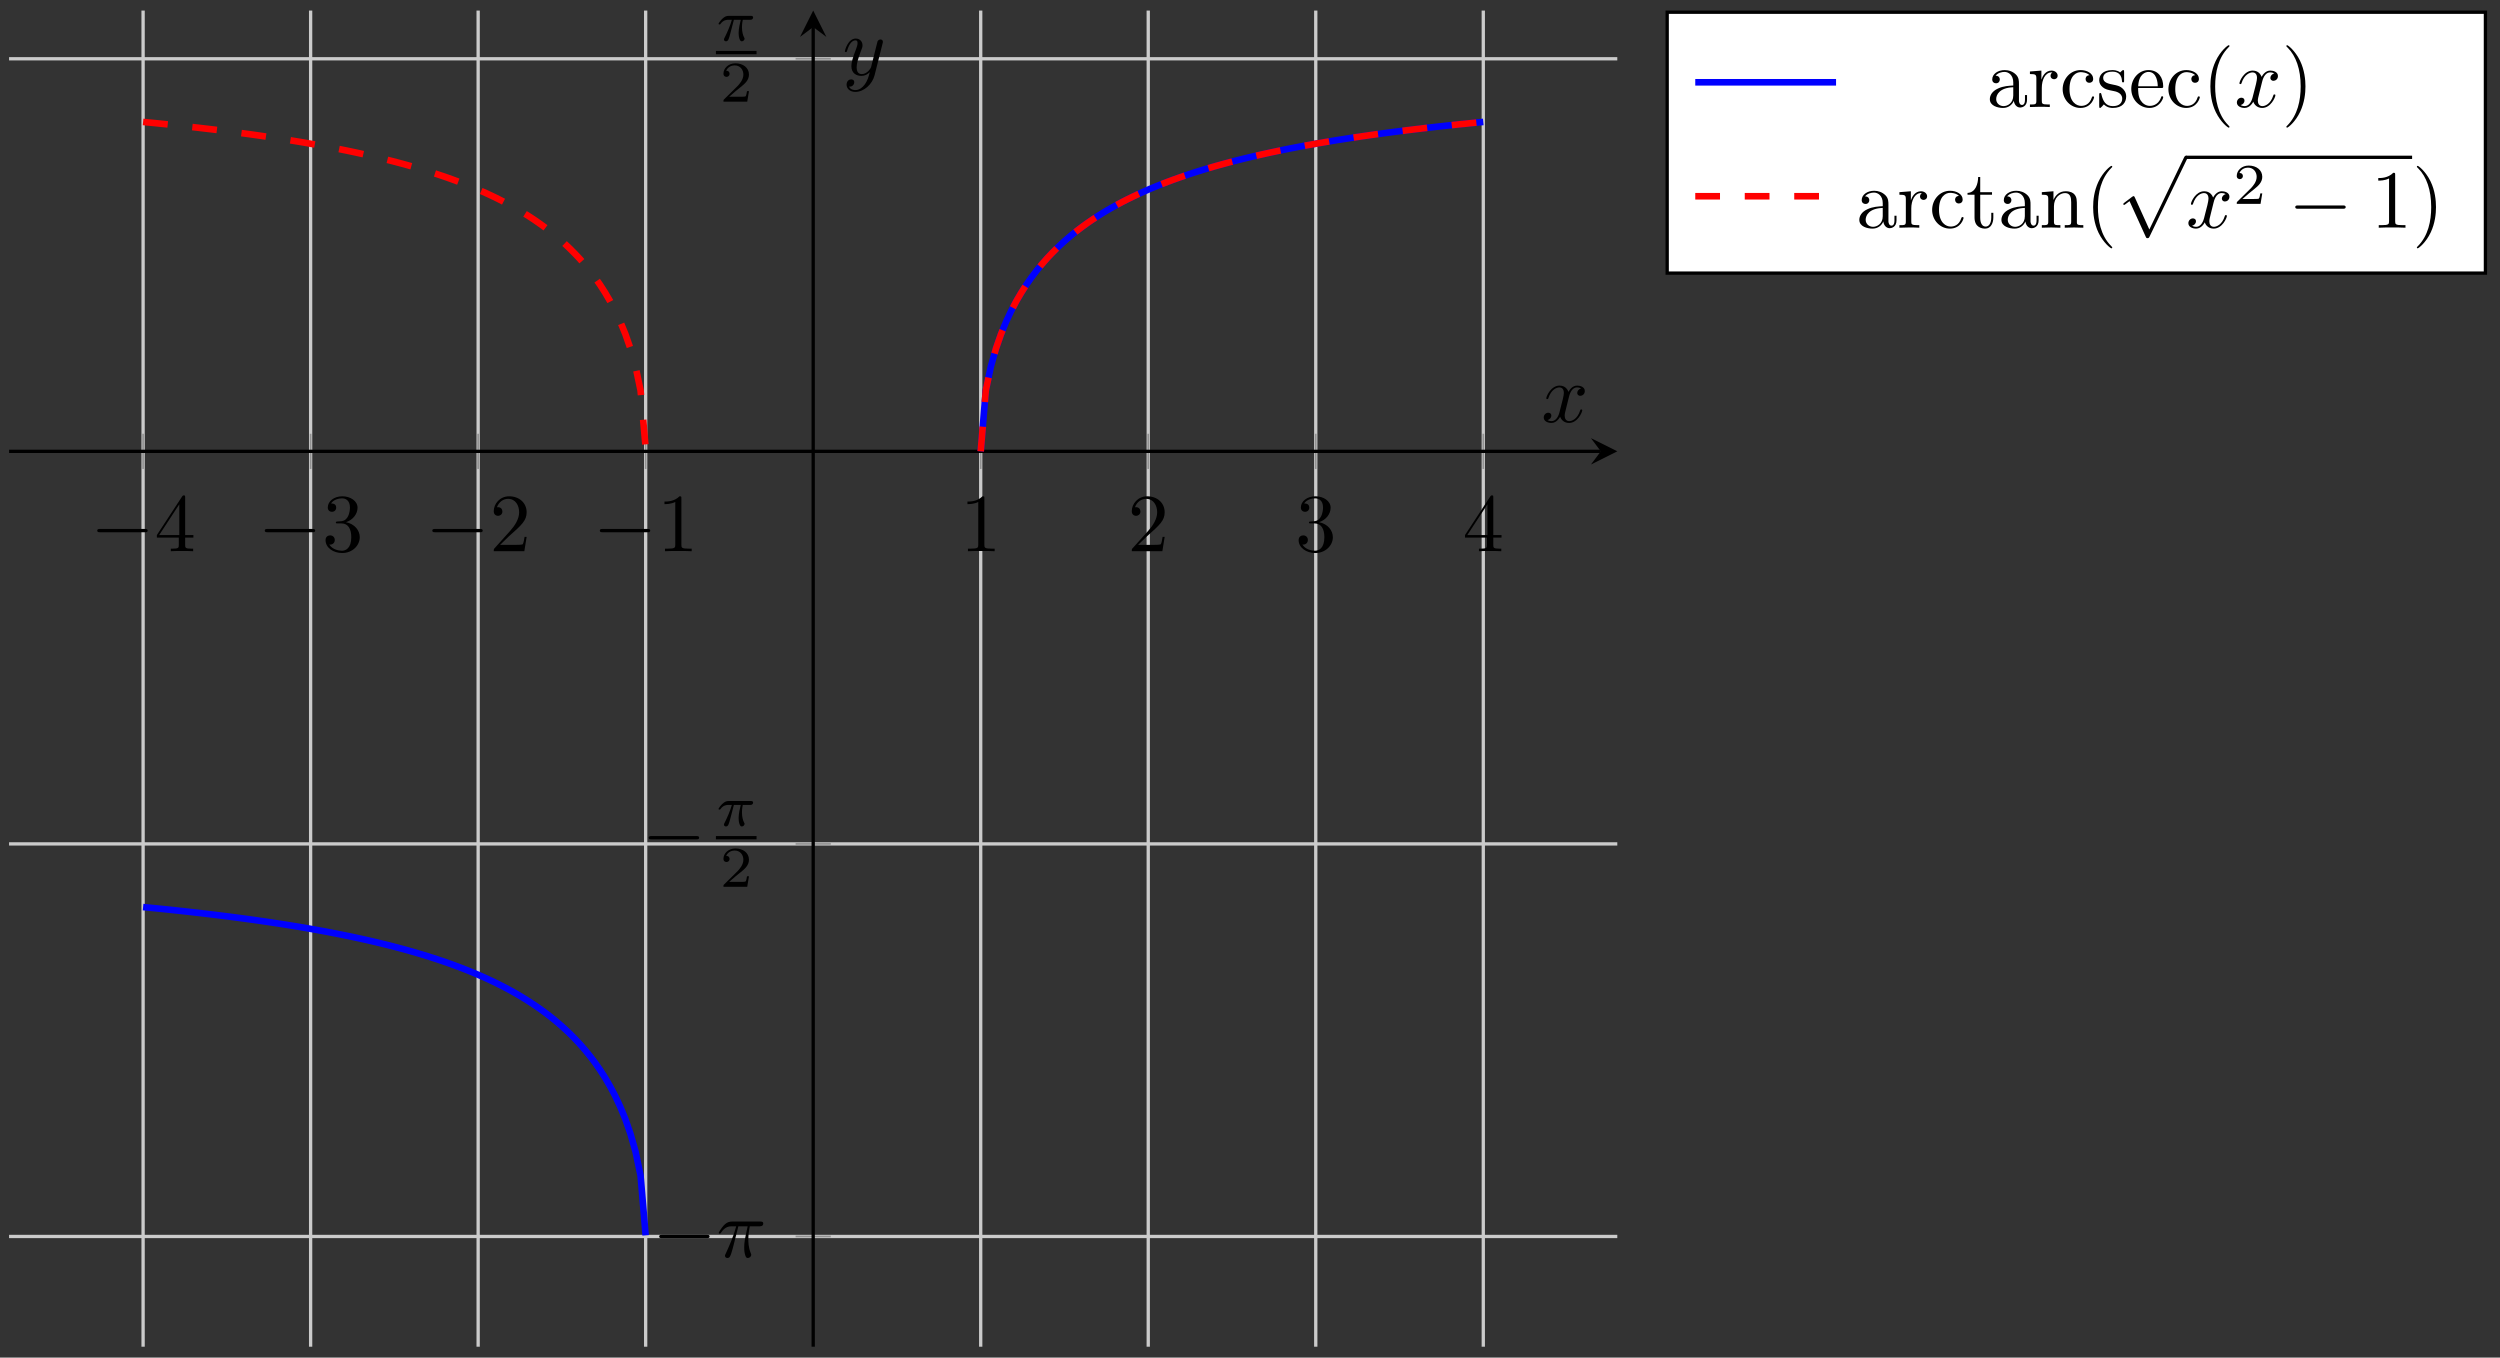 <svg xmlns="http://www.w3.org/2000/svg" xmlns:xlink="http://www.w3.org/1999/xlink" version="1.1" width="302" height="164" viewBox="0 0 302 164">
<rect x="0" y="0" width="302" height="164" fill="#333333" stroke="none"/>
<defs>
<path id="font_1_1" d="M.659 .23C.676 .23 .694 .23 .694 .25 .694 .27 .676 .27 .659 .27H.118C.101 .27 .083 .27 .083 .25 .083 .23 .101 .23 .118 .23H.659Z"/>
<path id="font_2_6" d="M.294 .165V.078C.294 .042 .292 .031 .218 .031H.197V0C.238 .003 .29 .003 .332 .003 .374 .003 .427 .003 .468 0V.031H.447C.373 .031 .371 .042 .371 .078V.165H.471V.196H.371V.651C.371 .671 .371 .677 .355 .677 .346 .677 .343 .677 .335 .665L.028 .196V.165H.294M.3 .196H.056L.3 .569V.196Z"/>
<path id="font_2_5" d="M.29 .352C.372 .379 .43 .449 .43 .528 .43 .61 .342 .666 .246 .666 .145 .666 .069 .606 .069 .53 .069 .497 .091 .478 .12 .478 .151 .478 .171 .5 .171 .529 .171 .579 .124 .579 .109 .579 .14 .628 .206 .641 .242 .641 .283 .641 .338 .619 .338 .529 .338 .517 .336 .459 .31 .415 .28 .367 .246 .364 .221 .363 .213 .362 .189 .36 .182 .36 .174 .359 .167 .358 .167 .348 .167 .337 .174 .337 .191 .337H.235C.317 .337 .354 .269 .354 .17 .354 .034 .285 .006 .241 .006 .198 .006 .123 .022 .088 .081 .123 .076 .154 .098 .154 .136 .154 .172 .127 .192 .098 .192 .074 .192 .042 .178 .042 .134 .042 .043 .135-.022 .244-.022 .366-.022 .457 .068 .457 .17 .457 .253 .394 .331 .29 .352Z"/>
<path id="font_2_4" d="M.127 .077 .233 .18C.389 .318 .449 .372 .449 .472 .449 .586 .359 .666 .237 .666 .124 .666 .05 .574 .05 .485 .05 .429 .1 .429 .103 .429 .12 .429 .155 .441 .155 .482 .155 .508 .137 .534 .102 .534 .094 .534 .092 .534 .089 .533 .112 .598 .166 .635 .224 .635 .315 .635 .358 .554 .358 .472 .358 .392 .308 .313 .253 .251L.061 .037C.05 .026 .05 .024 .05 0H.421L.449 .174H.424C.419 .144 .412 .1 .402 .085 .395 .077 .329 .077 .307 .077H.127Z"/>
<path id="font_2_3" d="M.294 .64C.294 .664 .294 .666 .271 .666 .209 .602 .121 .602 .089 .602V.571C.109 .571 .168 .571 .22 .597V.079C.22 .043 .217 .031 .127 .031H.095V0C.13 .003 .217 .003 .257 .003 .297 .003 .384 .003 .419 0V.031H.387C.297 .031 .294 .042 .294 .079V.64Z"/>
<path id="font_3_1" d="M.265 .373H.378C.345 .225 .336 .182 .336 .115 .336 .1 .336 .073 .344 .039 .354-.005 .365-.011 .38-.011 .4-.011 .421 .007 .421 .027 .421 .033 .421 .035 .415 .049 .386 .121 .386 .186 .386 .214 .386 .267 .393 .321 .404 .373H.518C.531 .373 .567 .373 .567 .407 .567 .431 .546 .431 .527 .431H.192C.17 .431 .132 .431 .088 .384 .053 .345 .027 .299 .027 .294 .027 .293 .027 .284 .039 .284 .047 .284 .049 .288 .055 .296 .104 .373 .162 .373 .182 .373H.239C.207 .252 .153 .131 .111 .04 .103 .025 .103 .023 .103 .016 .103-.003 .119-.011 .132-.011 .162-.011 .17 .017 .182 .054 .196 .1 .196 .102 .209 .152L.265 .373Z"/>
<path id="font_4_1" d="M.311 .363H.43C.415 .303 .393 .212 .393 .133 .393 .093 .398 .066 .404 .044 .42-.006 .433-.01 .449-.01 .472-.01 .496 .011 .496 .035 .496 .043 .494 .047 .488 .057 .469 .094 .451 .151 .451 .233 .451 .252 .451 .292 .465 .363H.59C.608 .363 .616 .363 .627 .371 .641 .381 .644 .397 .644 .402 .644 .431 .618 .431 .601 .431H.224C.183 .431 .155 .422 .11 .38 .084 .357 .045 .303 .045 .294 .045 .282 .058 .282 .062 .282 .073 .282 .074 .284 .08 .293 .131 .363 .193 .363 .215 .363H.276C.245 .253 .191 .135 .161 .075 .155 .062 .145 .041 .142 .037 .141 .033 .139 .029 .139 .022 .139 .006 .151-.01 .174-.01 .214-.01 .225 .035 .249 .125L.311 .363Z"/>
<path id="font_5_1" d="M.505 .182H.471C.468 .16 .458 .101 .445 .091 .437 .085 .36 .085 .346 .085H.162C.267 .178 .302 .206 .362 .253 .436 .312 .505 .374 .505 .469 .505 .59 .399 .664 .271 .664 .147 .664 .063 .577 .063 .485 .063 .434 .106 .429 .116 .429 .14 .429 .169 .446 .169 .482 .169 .5 .162 .535 .11 .535 .141 .606 .209 .628 .256 .628 .356 .628 .408 .55 .408 .469 .408 .382 .346 .313 .314 .277L.073 .039C.063 .03 .063 .028 .063 0H.475L.505 .182Z"/>
<clipPath id="clip_6">
<path transform="matrix(1,0,0,-1,17.286,149.231)" d="M-16.19-13.451H178.083V147.954H-16.19Z"/>
</clipPath>
<path id="font_3_2" d="M.334 .302C.34 .328 .363 .42 .433 .42 .438 .42 .462 .42 .483 .407 .455 .402 .435 .377 .435 .353 .435 .337 .446 .318 .473 .318 .495 .318 .527 .336 .527 .376 .527 .428 .468 .442 .434 .442 .376 .442 .341 .389 .329 .366 .304 .432 .25 .442 .221 .442 .117 .442 .06 .313 .06 .288 .06 .278 .07 .278 .072 .278 .08 .278 .083 .28 .085 .289 .119 .395 .185 .42 .219 .42 .238 .42 .273 .411 .273 .353 .273 .322 .256 .255 .219 .115 .203 .053 .168 .011 .124 .011 .118 .011 .095 .011 .074 .024 .099 .029 .121 .05 .121 .078 .121 .105 .099 .113 .084 .113 .054 .113 .029 .087 .029 .055 .029 .009 .079-.011 .123-.011 .189-.011 .225 .059 .228 .065 .24 .028 .276-.011 .336-.011 .439-.011 .496 .118 .496 .143 .496 .153 .487 .153 .484 .153 .475 .153 .473 .149 .471 .142 .438 .035 .37 .011 .338 .011 .299 .011 .283 .043 .283 .077 .283 .099 .289 .121 .3 .165L.334 .302Z"/>
<path id="font_3_3" d="M.486 .381C.49 .395 .49 .397 .49 .404 .49 .422 .476 .431 .461 .431 .451 .431 .435 .425 .426 .41 .424 .405 .416 .374 .412 .356 .405 .33 .398 .303 .392 .276L.347 .096C.343 .081 .3 .011 .234 .011 .183 .011 .172 .055 .172 .092 .172 .138 .189 .2 .223 .288 .239 .329 .243 .34 .243 .36 .243 .405 .211 .442 .161 .442 .066 .442 .029 .297 .029 .288 .029 .278 .039 .278 .041 .278 .051 .278 .052 .28 .057 .296 .084 .39 .124 .42 .158 .42 .166 .42 .183 .42 .183 .388 .183 .363 .173 .337 .166 .318 .126 .212 .108 .155 .108 .108 .108 .019 .171-.011 .23-.011 .269-.011 .303 .006 .331 .034 .318-.018 .306-.067 .266-.12 .24-.154 .202-.183 .156-.183 .142-.183 .097-.18 .08-.141 .096-.141 .109-.141 .123-.129 .133-.12 .143-.107 .143-.088 .143-.057 .116-.053 .106-.053 .083-.053 .05-.069 .05-.118 .05-.168 .094-.205 .156-.205 .259-.205 .362-.114 .39-.001L.486 .381Z"/>
<path id="font_2_7" d="M.333 .076C.337 .036 .364-.006 .411-.006 .432-.006 .493 .008 .493 .089V.145H.468V.089C.468 .031 .443 .025 .432 .025 .399 .025 .395 .07 .395 .075V.275C.395 .317 .395 .356 .359 .393 .32 .432 .27 .448 .222 .448 .14 .448 .071 .401 .071 .335 .071 .305 .091 .288 .117 .288 .145 .288 .163 .308 .163 .334 .163 .346 .158 .379 .112 .38 .139 .415 .188 .426 .22 .426 .269 .426 .326 .387 .326 .298V.261C.275 .258 .205 .255 .142 .225 .067 .191 .042 .139 .042 .095 .042 .014 .139-.011 .202-.011 .268-.011 .314 .029 .333 .076M.326 .24V.14C.326 .045 .254 .011 .209 .011 .16 .011 .119 .046 .119 .096 .119 .151 .161 .234 .326 .24Z"/>
<path id="font_2_11" d="M.167 .332V.442L.028 .431V.4C.098 .4 .106 .393 .106 .344V.076C.106 .031 .095 .031 .028 .031V0C.067 .001 .114 .003 .142 .003 .182 .003 .229 .003 .269 0V.031H.248C.174 .031 .172 .042 .172 .078V.232C.172 .331 .214 .42 .29 .42 .297 .42 .299 .42 .301 .419 .298 .418 .278 .406 .278 .38 .278 .352 .299 .337 .321 .337 .339 .337 .364 .349 .364 .381 .364 .413 .333 .442 .29 .442 .217 .442 .181 .375 .167 .332Z"/>
<path id="font_2_8" d="M.117 .218C.117 .381 .199 .423 .252 .423 .261 .423 .324 .422 .359 .386 .318 .383 .312 .353 .312 .34 .312 .314 .33 .294 .358 .294 .384 .294 .404 .311 .404 .341 .404 .409 .328 .448 .251 .448 .126 .448 .034 .34 .034 .216 .034 .088 .133-.011 .249-.011 .383-.011 .415 .109 .415 .119 .415 .129 .405 .129 .402 .129 .393 .129 .391 .125 .389 .119 .36 .026 .295 .014 .258 .014 .205 .014 .117 .057 .117 .218Z"/>
<path id="font_2_12" d="M.208 .194C.23 .19 .312 .174 .312 .102 .312 .051 .277 .011 .199 .011 .115 .011 .079 .068 .06 .153 .057 .166 .056 .17 .046 .17 .033 .17 .033 .163 .033 .145V.013C.033-.004 .033-.011 .044-.011 .049-.011 .05-.01 .069 .009 .071 .011 .071 .013 .089 .032 .133-.01 .178-.011 .199-.011 .314-.011 .36 .056 .36 .128 .36 .181 .33 .211 .318 .223 .285 .255 .246 .263 .204 .271 .148 .282 .081 .295 .081 .353 .081 .388 .107 .429 .193 .429 .303 .429 .308 .339 .31 .308 .311 .299 .32 .299 .322 .299 .335 .299 .335 .304 .335 .323V.424C.335 .441 .335 .448 .324 .448 .319 .448 .317 .448 .304 .436 .301 .432 .291 .423 .287 .42 .249 .448 .208 .448 .193 .448 .071 .448 .033 .381 .033 .325 .033 .29 .049 .262 .076 .24 .108 .214 .136 .208 .208 .194Z"/>
<path id="font_2_9" d="M.112 .252C.118 .401 .202 .426 .236 .426 .339 .426 .349 .291 .349 .252H.112M.111 .231H.39C.412 .231 .415 .231 .415 .252 .415 .351 .361 .448 .236 .448 .12 .448 .028 .345 .028 .22 .028 .086 .133-.011 .248-.011 .37-.011 .415 .1 .415 .119 .415 .129 .407 .131 .402 .131 .393 .131 .391 .125 .389 .117 .354 .014 .264 .014 .254 .014 .204 .014 .164 .044 .141 .081 .111 .129 .111 .195 .111 .231Z"/>
<path id="font_2_1" d="M.331-.24C.331-.237 .331-.235 .314-.218 .189-.092 .157 .097 .157 .25 .157 .424 .195 .598 .318 .723 .331 .735 .331 .737 .331 .74 .331 .747 .327 .75 .321 .75 .311 .75 .221 .682 .162 .555 .111 .445 .099 .334 .099 .25 .099 .172 .11 .051 .165-.062 .225-.185 .311-.25 .321-.25 .327-.25 .331-.247 .331-.24Z"/>
<path id="font_2_2" d="M.289 .25C.289 .328 .278 .449 .223 .562 .163 .685 .077 .75 .067 .75 .061 .75 .057 .746 .057 .74 .057 .737 .057 .735 .076 .717 .174 .618 .231 .459 .231 .25 .231 .079 .194-.097 .07-.223 .057-.235 .057-.237 .057-.24 .057-.246 .061-.25 .067-.25 .077-.25 .167-.182 .226-.055 .277 .055 .289 .166 .289 .25Z"/>
<path id="font_2_13" d="M.173 .4H.316V.431H.173V.615H.148C.147 .533 .117 .426 .019 .422V.4H.104V.124C.104 .001 .197-.011 .233-.011 .304-.011 .332 .06 .332 .124V.181H.307V.126C.307 .052 .277 .014 .24 .014 .173 .014 .173 .105 .173 .122V.4Z"/>
<path id="font_2_10" d="M.11 .344V.076C.11 .031 .099 .031 .032 .031V0C.067 .001 .118 .003 .145 .003 .171 .003 .223 .001 .257 0V.031C.19 .031 .179 .031 .179 .076V.26C.179 .364 .25 .42 .314 .42 .377 .42 .388 .366 .388 .309V.076C.388 .031 .377 .031 .31 .031V0C.345 .001 .396 .003 .423 .003 .449 .003 .501 .001 .535 0V.031C.483 .031 .458 .031 .457 .061V.252C.457 .338 .457 .369 .426 .405 .412 .422 .379 .442 .321 .442 .248 .442 .201 .399 .173 .337V.442L.032 .431V.4C.102 .4 .11 .393 .11 .344Z"/>
<path id="font_1_2" d="M.389-.855 .213-.466C.206-.45 .201-.45 .198-.45 .197-.45 .192-.45 .181-.458L.086-.53C.073-.54 .073-.543 .073-.546 .073-.551 .076-.557 .083-.557 .089-.557 .106-.543 .117-.535 .123-.53 .138-.519 .149-.511L.346-.944C.353-.96 .358-.96 .367-.96 .382-.96 .385-.954 .392-.94L.846 0C.853 .014 .853 .018 .853 .02 .853 .03 .845 .04 .833 .04 .825 .04 .818 .035 .81 .019L.389-.855Z"/>
</defs>
<path transform="matrix(1,0,0,-1,17.286,149.231)" stroke-width=".399" stroke-linecap="butt" stroke-miterlimit="10" stroke-linejoin="miter" fill="none" stroke="#cbcbcb" d="M0-13.451V147.954M20.237-13.451V147.954M40.474-13.451V147.954M60.711-13.451V147.954M101.184-13.451V147.954M121.421-13.451V147.954M141.658-13.451V147.954M161.895-13.451V147.954"/>
<path transform="matrix(1,0,0,-1,17.286,149.231)" stroke-width=".399" stroke-linecap="butt" stroke-miterlimit="10" stroke-linejoin="miter" fill="none" stroke="#cbcbcb" d="M-16.19-.135H178.083M-16.19 47.287H178.083M-16.19 142.13H178.083"/>
<path transform="matrix(1,0,0,-1,17.286,149.231)" stroke-width=".199" stroke-linecap="butt" stroke-miterlimit="10" stroke-linejoin="miter" fill="none" stroke="#929292" d="M0 92.582V96.834M20.237 92.582V96.834M40.474 92.582V96.834M60.711 92.582V96.834M101.184 92.582V96.834M121.421 92.582V96.834M141.658 92.582V96.834M161.895 92.582V96.834"/>
<path transform="matrix(1,0,0,-1,17.286,149.231)" stroke-width=".199" stroke-linecap="butt" stroke-miterlimit="10" stroke-linejoin="miter" fill="none" stroke="#929292" d="M78.822-.135H83.073M78.822 47.287H83.073M78.822 142.13H83.073"/>
<path transform="matrix(1,0,0,-1,17.286,149.231)" stroke-width=".399" stroke-linecap="butt" stroke-miterlimit="10" stroke-linejoin="miter" fill="none" stroke="#000000" d="M-16.19 94.708H176.091"/>
<path transform="matrix(1,0,0,-1,193.38,54.52)" d="M1.993 0-1.196 1.594 0 0-1.196-1.594"/>
<path transform="matrix(1,0,0,-1,17.286,149.231)" stroke-width=".399" stroke-linecap="butt" stroke-miterlimit="10" stroke-linejoin="miter" fill="none" stroke="#000000" d="M80.948-13.451V145.962"/>
<path transform="matrix(0,-1,-1,-0,98.235,3.266)" d="M1.993 0-1.196 1.594 0 0-1.196-1.594"/>
<use data-text="&#x2212;" xlink:href="#font_1_1" transform="matrix(9.963,0,0,-9.963,10.921,66.587)"/>
<use data-text="4" xlink:href="#font_2_6" transform="matrix(9.963,0,0,-9.963,18.67,66.587)"/>
<use data-text="&#x2212;" xlink:href="#font_1_1" transform="matrix(9.963,0,0,-9.963,31.158,66.587)"/>
<use data-text="3" xlink:href="#font_2_5" transform="matrix(9.963,0,0,-9.963,38.907,66.587)"/>
<use data-text="&#x2212;" xlink:href="#font_1_1" transform="matrix(9.963,0,0,-9.963,51.396,66.587)"/>
<use data-text="2" xlink:href="#font_2_4" transform="matrix(9.963,0,0,-9.963,59.145,66.587)"/>
<use data-text="&#x2212;" xlink:href="#font_1_1" transform="matrix(9.963,0,0,-9.963,71.633,66.587)"/>
<use data-text="1" xlink:href="#font_2_3" transform="matrix(9.963,0,0,-9.963,79.382,66.587)"/>
<use data-text="1" xlink:href="#font_2_3" transform="matrix(9.963,0,0,-9.963,115.982,66.587)"/>
<use data-text="2" xlink:href="#font_2_4" transform="matrix(9.963,0,0,-9.963,136.219,66.587)"/>
<use data-text="3" xlink:href="#font_2_5" transform="matrix(9.963,0,0,-9.963,156.456,66.587)"/>
<use data-text="4" xlink:href="#font_2_6" transform="matrix(9.963,0,0,-9.963,176.693,66.587)"/>
<use data-text="&#x2212;" xlink:href="#font_1_1" transform="matrix(9.963,0,0,-9.963,78.803,151.857)"/>
<use data-text="&#x03c0;" xlink:href="#font_3_1" transform="matrix(9.963,0,0,-9.963,86.552,151.857)"/>
<use data-text="&#x2212;" xlink:href="#font_1_1" transform="matrix(9.963,0,0,-9.963,77.54,103.688)"/>
<use data-text="&#x03c0;" xlink:href="#font_4_1" transform="matrix(6.974,0,0,-6.974,86.484,99.766)"/>
<path transform="matrix(1,0,0,-1,-21.947,-32.347)" stroke-width=".399" stroke-linecap="butt" stroke-miterlimit="10" stroke-linejoin="miter" fill="none" stroke="#000000" d="M108.429-133.542H113.339"/>
<use data-text="2" xlink:href="#font_5_1" transform="matrix(6.974,0,0,-6.974,86.953,107.124)"/>
<use data-text="&#x03c0;" xlink:href="#font_4_1" transform="matrix(6.974,0,0,-6.974,86.485,4.921)"/>
<path transform="matrix(1,0,0,-1,-14.198,-127.192)" stroke-width=".399" stroke-linecap="butt" stroke-miterlimit="10" stroke-linejoin="miter" fill="none" stroke="#000000" d="M100.681-133.542H105.59"/>
<use data-text="2" xlink:href="#font_5_1" transform="matrix(6.974,0,0,-6.974,86.954,12.279)"/>
<g clip-path="url(#clip_6)">
<path transform="matrix(1,0,0,-1,17.286,149.231)" stroke-width=".797" stroke-linecap="butt" stroke-miterlimit="10" stroke-linejoin="miter" fill="none" stroke="#0000ff" d="M0 39.658 .613 39.599 1.226 39.538 1.84 39.477 2.453 39.415 3.066 39.351 3.679 39.287 4.293 39.221 4.906 39.154 5.519 39.086 6.132 39.017 6.745 38.947 7.359 38.876 7.972 38.804 8.585 38.73 9.198 38.654 9.811 38.578 10.425 38.5 11.038 38.421 11.651 38.34 12.264 38.257 12.878 38.174 13.491 38.089 14.104 38.001 14.717 37.912 15.33 37.822 15.944 37.729 16.557 37.635 17.17 37.539 17.783 37.441 18.396 37.341 19.01 37.239 19.623 37.134 20.236 37.027 20.849 36.918 21.463 36.807 22.076 36.693 22.689 36.576 23.302 36.458 23.915 36.336 24.529 36.211 25.142 36.084 25.755 35.953 26.368 35.82 26.982 35.683 27.595 35.542 28.208 35.398 28.821 35.25 29.434 35.098 30.048 34.943 30.661 34.783 31.274 34.619 31.887 34.451 32.501 34.277 33.114 34.099 33.727 33.916 34.34 33.727 34.953 33.533 35.567 33.332 36.18 33.126 36.793 32.914 37.406 32.694 38.019 32.467 38.633 32.233 39.246 31.99 39.859 31.74 40.472 31.481 41.086 31.211 41.699 30.933 42.312 30.643 42.925 30.343 43.538 30.031 44.152 29.706 44.765 29.368 45.378 29.015 45.991 28.648 46.604 28.263 47.218 27.86 47.831 27.44 48.444 26.997 49.057 26.532 49.671 26.044 50.284 25.527 50.897 24.982 51.51 24.404 52.123 23.789 52.737 23.135 53.35 22.437 53.963 21.686 54.576 20.879 55.19 20.003 55.803 19.048 56.416 18 57.029 16.838 57.642 15.531 58.256 14.039 58.869 12.282 59.482 10.129 60.095 7.22 60.708 0"/>
<path transform="matrix(1,0,0,-1,17.286,149.231)" stroke-width=".797" stroke-linecap="butt" stroke-miterlimit="10" stroke-linejoin="miter" fill="none" stroke="#0000ff" d="M101.184 94.708 101.798 102.049 102.411 104.963 103.024 107.12 103.637 108.876 104.25 110.37 104.864 111.677 105.477 112.84 106.09 113.888 106.703 114.843 107.317 115.719 107.93 116.528 108.543 117.277 109.156 117.977 109.769 118.631 110.383 119.244 110.996 119.823 111.609 120.369 112.222 120.885 112.835 121.375 113.449 121.839 114.062 122.282 114.675 122.703 115.288 123.105 115.902 123.49 116.515 123.858 117.128 124.21 117.741 124.549 118.354 124.873 118.968 125.186 119.581 125.486 120.194 125.775 120.807 126.054 121.421 126.323 122.034 126.582 122.647 126.833 123.26 127.075 123.873 127.309 124.487 127.537 125.1 127.756 125.713 127.969 126.326 128.175 126.939 128.376 127.553 128.57 128.166 128.758 128.779 128.942 129.392 129.12 130.006 129.294 130.619 129.462 131.232 129.626 131.845 129.786 132.458 129.941 133.072 130.093 133.685 130.241 134.298 130.385 134.911 130.525 135.525 130.662 136.138 130.796 136.751 130.927 137.364 131.054 137.977 131.179 138.591 131.301 139.204 131.42 139.817 131.536 140.43 131.65 141.043 131.761 141.657 131.87 142.27 131.977 142.883 132.081 143.496 132.184 144.11 132.284 144.723 132.382 145.336 132.478 145.949 132.572 146.562 132.664 147.176 132.755 147.789 132.845 148.402 132.932 149.015 133.017 149.629 133.101 150.242 133.183 150.855 133.264 151.468 133.343 152.081 133.422 152.695 133.498 153.308 133.573 153.921 133.646 154.534 133.719 155.147 133.791 155.761 133.861 156.374 133.93 156.987 133.998 157.6 134.065 158.214 134.13 158.827 134.194 159.44 134.258 160.053 134.321 160.666 134.382 161.28 134.442 161.893 134.502"/>
<path transform="matrix(1,0,0,-1,17.286,149.231)" stroke-width=".797" stroke-linecap="butt" stroke-dasharray="2.989,2.989" stroke-miterlimit="10" stroke-linejoin="miter" fill="none" stroke="#ff0000" d="M101.184 94.708 101.798 102.048 102.411 104.963 103.024 107.12 103.637 108.876 104.25 110.37 104.864 111.677 105.477 112.84 106.09 113.888 106.703 114.843 107.317 115.719 107.93 116.527 108.543 117.277 109.156 117.977 109.769 118.628 110.383 119.242 110.996 119.821 111.609 120.366 112.222 120.881 112.835 121.372 113.449 121.836 114.062 122.279 114.675 122.7 115.288 123.102 115.902 123.488 116.515 123.856 117.128 124.208 117.741 124.547 118.354 124.871 118.968 125.183 119.581 125.483 120.194 125.772 120.807 126.051 121.421 126.321 122.034 126.581 122.647 126.831 123.26 127.072 123.873 127.308 124.487 127.535 125.1 127.753 125.713 127.966 126.326 128.174 126.939 128.375 127.553 128.568 128.166 128.757 128.779 128.94 129.392 129.119 130.006 129.292 130.619 129.46 131.232 129.624 131.845 129.784 132.458 129.939 133.072 130.093 133.685 130.239 134.298 130.384 134.911 130.524 135.525 130.661 136.138 130.795 136.751 130.925 137.364 131.054 137.977 131.178 138.591 131.3 139.204 131.419 139.817 131.536 140.43 131.648 141.043 131.76 141.657 131.87 142.27 131.977 142.883 132.08 143.496 132.182 144.11 132.283 144.723 132.38 145.336 132.478 145.949 132.571 146.562 132.664 147.176 132.754 147.789 132.844 148.402 132.932 149.015 133.017 149.629 133.1 150.242 133.183 150.855 133.263 151.468 133.343 152.081 133.421 152.695 133.499 153.308 133.574 153.921 133.646 154.534 133.719 155.147 133.791 155.761 133.861 156.374 133.928 156.987 133.999 157.6 134.063 158.214 134.131 158.827 134.195 159.44 134.257 160.053 134.32 160.666 134.382 161.28 134.441 161.893 134.5"/>
<path transform="matrix(1,0,0,-1,17.286,149.231)" stroke-width=".797" stroke-linecap="butt" stroke-dasharray="2.989,2.989" stroke-miterlimit="10" stroke-linejoin="miter" fill="none" stroke="#ff0000" d="M0 134.503 .613 134.441 1.226 134.382 1.84 134.32 2.453 134.257 3.066 134.195 3.679 134.131 4.293 134.063 4.906 133.999 5.519 133.928 6.132 133.861 6.745 133.791 7.359 133.719 7.972 133.646 8.585 133.574 9.198 133.499 9.811 133.421 10.425 133.343 11.038 133.263 11.651 133.183 12.264 133.1 12.878 133.017 13.491 132.932 14.104 132.844 14.717 132.754 15.33 132.664 15.944 132.571 16.557 132.478 17.17 132.383 17.783 132.283 18.396 132.182 19.01 132.08 19.623 131.977 20.236 131.87 20.849 131.76 21.463 131.65 22.076 131.536 22.689 131.419 23.302 131.3 23.915 131.178 24.529 131.054 25.142 130.925 25.755 130.795 26.368 130.661 26.982 130.524 27.595 130.384 28.208 130.239 28.821 130.093 29.434 129.939 30.048 129.784 30.661 129.624 31.274 129.46 31.887 129.292 32.501 129.119 33.114 128.94 33.727 128.757 34.34 128.568 34.953 128.375 35.567 128.174 36.18 127.969 36.793 127.756 37.406 127.535 38.019 127.308 38.633 127.075 39.246 126.831 39.859 126.581 40.472 126.321 41.086 126.053 41.699 125.774 42.312 125.486 42.925 125.185 43.538 124.871 44.152 124.547 44.765 124.208 45.378 123.856 45.991 123.488 46.604 123.104 47.218 122.702 47.831 122.279 48.444 121.838 49.057 121.374 49.671 120.883 50.284 120.368 50.897 119.822 51.51 119.244 52.123 118.63 52.737 117.979 53.35 117.28 53.963 116.53 54.576 115.722 55.19 114.846 55.803 113.892 56.416 112.844 57.029 111.681 57.642 110.375 58.256 108.882 58.869 107.127 59.482 104.972 60.095 102.06 60.708 95.146"/>
</g>
<use data-text="x" xlink:href="#font_3_2" transform="matrix(9.963,0,0,-9.963,186.194,50.983)"/>
<use data-text="y" xlink:href="#font_3_3" transform="matrix(9.963,0,0,-9.963,101.77,9.06)"/>
<path transform="matrix(1,0,0,-1,17.286,149.231)" d="M184.11 116.24H282.953V147.755H184.11Z" fill="#ffffff"/>
<path transform="matrix(1,0,0,-1,17.286,149.231)" stroke-width=".399" stroke-linecap="butt" stroke-miterlimit="10" stroke-linejoin="miter" fill="none" stroke="#000000" d="M184.11 116.24H282.953V147.755H184.11Z"/>
<path transform="matrix(1,0,0,-1,204.788,9.941)" stroke-width=".797" stroke-linecap="butt" stroke-miterlimit="10" stroke-linejoin="miter" fill="none" stroke="#0000ff" d="M0 0H8.504 17.008"/>
<use data-text="a" xlink:href="#font_2_7" transform="matrix(9.963,0,0,-9.963,239.954,12.93)"/>
<use data-text="r" xlink:href="#font_2_11" transform="matrix(9.963,0,0,-9.963,244.936,12.93)"/>
<use data-text="c" xlink:href="#font_2_8" transform="matrix(9.963,0,0,-9.963,248.831,12.93)"/>
<use data-text="s" xlink:href="#font_2_12" transform="matrix(9.963,0,0,-9.963,253.255,12.93)"/>
<use data-text="e" xlink:href="#font_2_9" transform="matrix(9.963,0,0,-9.963,257.18,12.93)"/>
<use data-text="c" xlink:href="#font_2_8" transform="matrix(9.963,0,0,-9.963,261.604,12.93)"/>
<use data-text="(" xlink:href="#font_2_1" transform="matrix(9.963,0,0,-9.963,266.027,12.93)"/>
<use data-text="x" xlink:href="#font_3_2" transform="matrix(9.963,0,0,-9.963,269.926,12.93)"/>
<use data-text=")" xlink:href="#font_2_2" transform="matrix(9.963,0,0,-9.963,275.62,12.93)"/>
<path transform="matrix(1,0,0,-1,204.788,23.706)" stroke-width=".797" stroke-linecap="butt" stroke-dasharray="2.989,2.989" stroke-miterlimit="10" stroke-linejoin="miter" fill="none" stroke="#ff0000" d="M0 0H8.504 17.008"/>
<use data-text="a" xlink:href="#font_2_7" transform="matrix(9.963,0,0,-9.963,224.187,27.508)"/>
<use data-text="r" xlink:href="#font_2_11" transform="matrix(9.963,0,0,-9.963,229.169,27.508)"/>
<use data-text="c" xlink:href="#font_2_8" transform="matrix(9.963,0,0,-9.963,233.064,27.508)"/>
<use data-text="t" xlink:href="#font_2_13" transform="matrix(9.963,0,0,-9.963,237.487,27.508)"/>
<use data-text="a" xlink:href="#font_2_7" transform="matrix(9.963,0,0,-9.963,241.353,27.508)"/>
<use data-text="n" xlink:href="#font_2_10" transform="matrix(9.963,0,0,-9.963,246.334,27.508)"/>
<use data-text="(" xlink:href="#font_2_1" transform="matrix(9.963,0,0,-9.963,251.864,27.508)"/>
<use data-text="&#x221a;" xlink:href="#font_1_2" transform="matrix(9.963,0,0,-9.963,255.764,19.206)"/>
<path transform="matrix(1,0,0,-1,69.364,-108.526)" stroke-width=".399" stroke-linecap="butt" stroke-miterlimit="10" stroke-linejoin="miter" fill="none" stroke="#000000" d="M194.698-127.531H222.019"/>
<use data-text="x" xlink:href="#font_3_2" transform="matrix(9.963,0,0,-9.963,264.066,27.508)"/>
<use data-text="2" xlink:href="#font_5_1" transform="matrix(6.974,0,0,-6.974,269.76,24.63)"/>
<use data-text="&#x2212;" xlink:href="#font_1_1" transform="matrix(9.963,0,0,-9.963,276.443,27.508)"/>
<use data-text="1" xlink:href="#font_2_3" transform="matrix(9.963,0,0,-9.963,286.406,27.508)"/>
<use data-text=")" xlink:href="#font_2_2" transform="matrix(9.963,0,0,-9.963,291.388,27.508)"/>
</svg>
